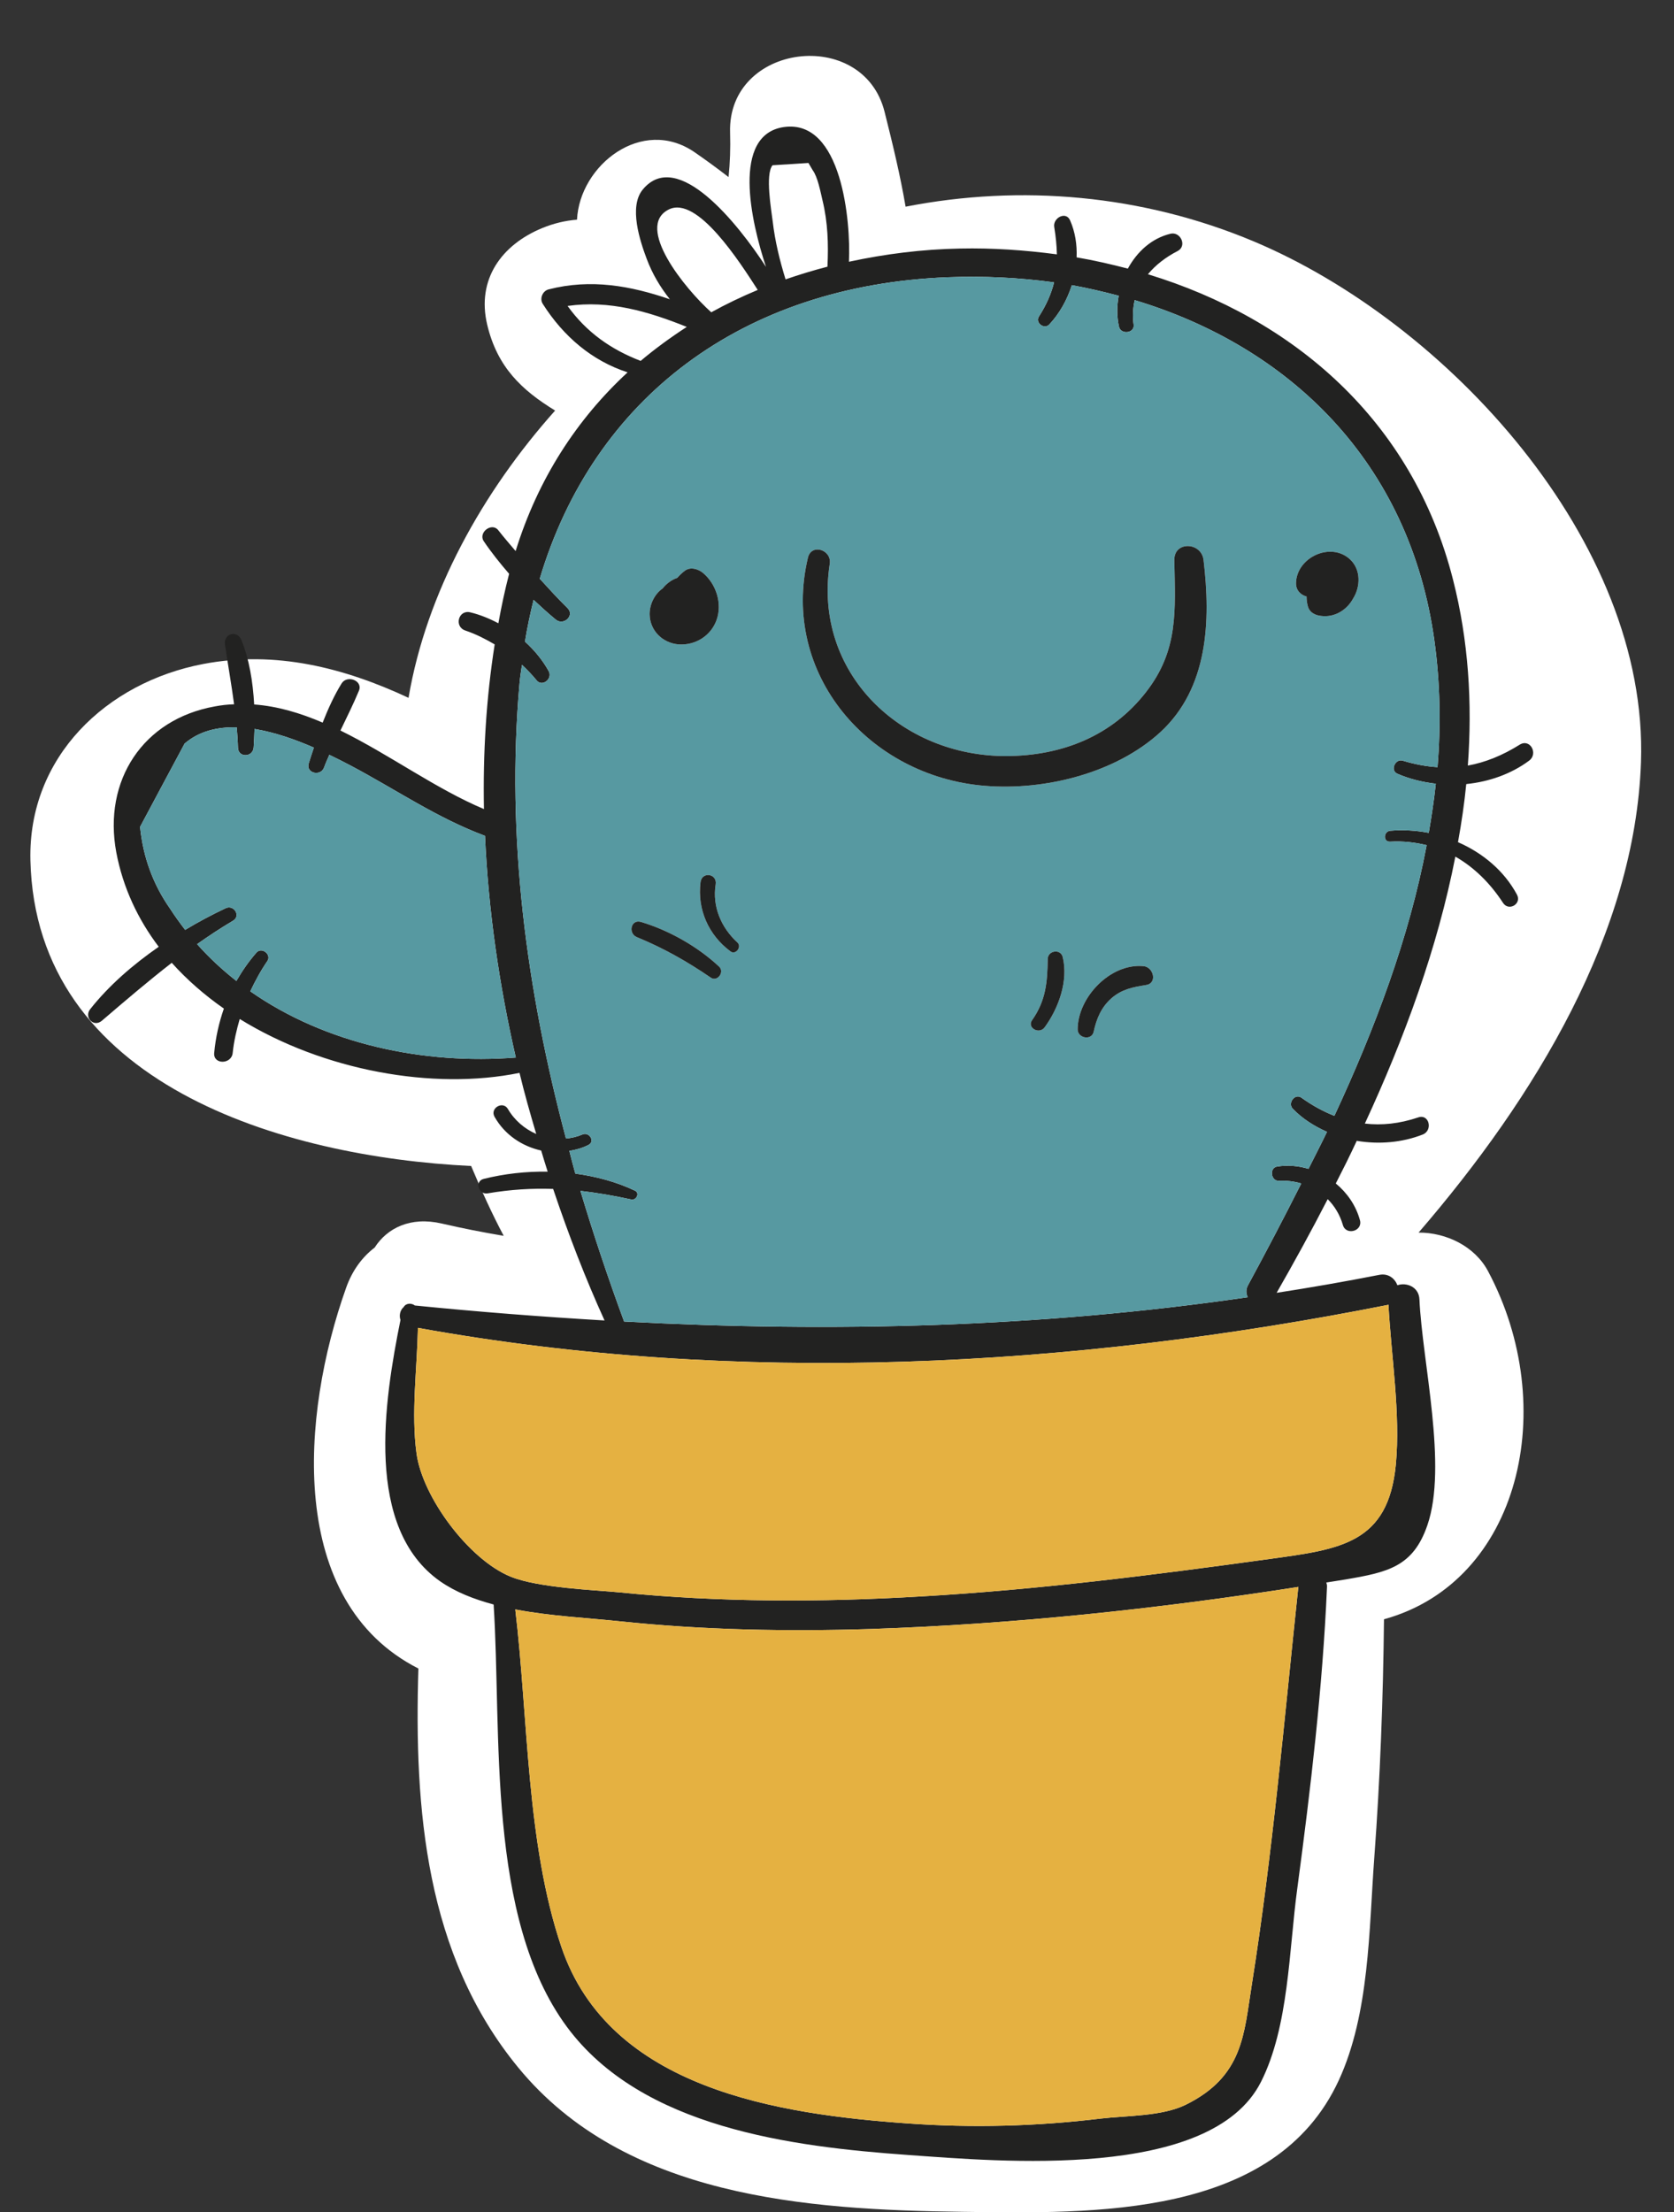<?xml version="1.0" encoding="utf-8"?>
<!-- Generator: Adobe Illustrator 22.0.1, SVG Export Plug-In . SVG Version: 6.00 Build 0)  -->
<svg version="1.1" xmlns="http://www.w3.org/2000/svg" xmlns:xlink="http://www.w3.org/1999/xlink" x="0px" y="0px"
	 viewBox="0 0 95.073 125.629" enable-background="new 0 0 95.073 125.629" xml:space="preserve">
<rect x="0" y="0" width="95.073" height="125.629" fill="#333333" stroke="none"/>
<g id="BACKGROUND">
</g>
<g id="OBJECTS">
	<g>
		<path fill="#FFFFFF" d="M71.197,13.705c-6.319-2.653-13.214-3.251-19.765-1.968c-0.296-1.742-0.729-3.542-1.195-5.393
			c-1.221-4.844-8.928-3.888-8.773,1.187c0.027,0.882-0.004,1.716-0.086,2.525c-0.62-0.481-1.259-0.948-1.92-1.405
			c-2.997-2.07-6.539,0.739-6.688,3.824c-0.66,0.052-1.319,0.206-1.977,0.477c-2.294,0.945-3.741,2.903-3.121,5.496
			c0.575,2.402,1.953,3.701,3.855,4.866c-4.122,4.621-7.309,10.335-8.325,16.313c-3.648-1.706-7.548-2.703-11.652-1.923
			c-5.506,1.046-9.958,5.28-9.823,11.139c0.294,12.715,14.332,16.855,25.03,17.369c0.574,1.363,1.172,2.693,1.851,3.967
			c-1.176-0.199-2.347-0.427-3.51-0.697c-1.802-0.419-3.116,0.266-3.819,1.361c-0.681,0.521-1.258,1.264-1.618,2.275
			c-2.579,7.237-3.393,17.822,4.101,21.631c-0.244,7.987,0.395,16.235,5.671,22.66c6.047,7.364,16.356,8.08,25.25,8.192
			c7.397,0.093,17.731,0.386,21.354-7.474c1.746-3.787,1.711-8.546,2.013-12.628c0.334-4.511,0.503-9.027,0.552-13.547
			c7.731-2.13,10.027-12.047,5.907-19.771c-0.754-1.413-2.368-2.191-3.942-2.188c6.644-7.705,12.292-17.025,12.63-26.707
			C93.635,30.736,82.155,18.306,71.197,13.705z"/>
		<g>
			<path fill="#222221" d="M86.315,42.284c0.59-0.36,1.06,0.52,0.53,0.91c-1.02,0.76-2.28,1.2-3.57,1.33
				c-0.11,1.1-0.27,2.2-0.47,3.3c1.4,0.61,2.62,1.62,3.35,2.98c0.28,0.53-0.47,0.96-0.79,0.47c-0.73-1.12-1.64-2.02-2.71-2.63
				c-1.01,5.19-2.9,10.32-5.14,15.16c0.96,0.11,1.96,0.01,3.03-0.35c0.62-0.22,0.85,0.73,0.26,0.97c-1.17,0.46-2.48,0.57-3.75,0.36
				c-0.38,0.82-0.78,1.62-1.19,2.42c0.64,0.53,1.14,1.24,1.37,2.08c0.18,0.63-0.8,0.9-0.97,0.27c-0.17-0.58-0.47-1.07-0.86-1.46
				c-0.94,1.83-1.92,3.61-2.9,5.32c1.94-0.3,3.89-0.64,5.83-1.02c0.51-0.1,0.88,0.2,1.03,0.59c0.51-0.18,1.22,0.09,1.25,0.8
				c0.16,3.55,1.61,9.47,0.45,12.83c-0.81,2.36-2.25,2.67-4.67,3.08c-0.35,0.06-0.71,0.11-1.07,0.17c0.03,0.08,0.05,0.17,0.04,0.27
				c-0.25,5.73-0.93,11.45-1.69,17.13c-0.47,3.44-0.47,7.82-2.06,10.96c-2.85,5.63-14.9,4.51-20.02,4.15
				c-6.6-0.47-15.15-1.53-19.4-7.28c-4.59-6.22-3.69-16.73-4.16-23.98c-1.11-0.3-2.15-0.7-3.04-1.32
				c-4.31-3.03-3.18-10.23-2.25-14.84c-0.09-0.25-0.02-0.56,0.18-0.73c0.13-0.23,0.44-0.24,0.64-0.09c3.6,0.36,7.19,0.64,10.77,0.85
				c-1.08-2.37-2.05-4.88-2.92-7.47c-1.2-0.04-2.41,0.03-3.71,0.25c-0.53,0.1-0.77-0.69-0.23-0.82c1.16-0.29,2.39-0.43,3.63-0.41
				c-0.13-0.4-0.25-0.8-0.37-1.2c-1.08-0.24-2.07-0.89-2.65-1.92c-0.27-0.49,0.48-0.92,0.76-0.44c0.38,0.65,0.95,1.13,1.61,1.42
				c-0.34-1.15-0.67-2.3-0.95-3.47c-4.9,1-11.13-0.12-15.89-3.06c-0.18,0.62-0.33,1.25-0.4,1.93c-0.07,0.66-1.11,0.67-1.05,0
				c0.08-0.87,0.27-1.72,0.55-2.52c-1.09-0.76-2.09-1.63-2.96-2.6c-1.34,1.04-2.64,2.15-3.97,3.29c-0.47,0.4-1.03-0.2-0.66-0.66
				c1.06-1.34,2.42-2.52,3.89-3.54c-1.18-1.56-2.03-3.35-2.41-5.36c-0.76-4.08,1.51-7.56,5.6-8.29c0.37-0.07,0.73-0.11,1.09-0.12
				c-0.15-1.13-0.35-2.25-0.52-3.4c-0.08-0.62,0.69-0.83,0.93-0.26c0.45,1.09,0.66,2.39,0.73,3.67c1.34,0.1,2.63,0.49,3.89,1.03
				c0.31-0.78,0.65-1.54,1.08-2.23c0.31-0.49,1.22-0.16,0.98,0.42c-0.32,0.77-0.69,1.51-1.05,2.26c2.79,1.37,5.45,3.33,8.15,4.46
				c-0.06-3.17,0.13-6.3,0.61-9.35c-0.51-0.3-1.05-0.58-1.67-0.79c-0.65-0.22-0.39-1.2,0.29-1.03c0.54,0.13,1.08,0.35,1.59,0.62
				c0.17-0.95,0.37-1.88,0.61-2.81c-0.51-0.59-1-1.2-1.44-1.85c-0.33-0.49,0.45-1.09,0.82-0.63c0.32,0.41,0.66,0.8,0.99,1.19
				c1.27-4.11,3.49-7.5,6.36-10.15c-2.01-0.65-3.64-2.03-4.82-3.89c-0.19-0.3-0.01-0.73,0.33-0.82c2.41-0.62,4.67-0.2,6.89,0.56
				c-0.54-0.68-0.99-1.43-1.31-2.28c-0.38-1.01-1.04-2.97-0.23-3.95c1.97-2.39,5.42,1.96,7,4.39c-0.85-2.55-1.98-7.51,1.02-7.94
				c3.29-0.46,3.8,5.37,3.69,7.65c2.04-0.44,4.15-0.71,6.31-0.75c1.85-0.04,3.69,0.09,5.5,0.33c-0.01-0.49-0.06-1-0.15-1.55
				c-0.09-0.51,0.66-0.93,0.9-0.38c0.29,0.66,0.4,1.38,0.37,2.1c0.99,0.17,1.95,0.39,2.91,0.64c0.52-0.95,1.34-1.72,2.42-1.98
				c0.57-0.14,0.96,0.69,0.41,0.98c-0.68,0.35-1.25,0.79-1.69,1.32c8.23,2.51,15.03,8.27,17.33,17.35c0.88,3.45,1.1,7,0.84,10.55
				C84.355,43.294,85.325,42.904,86.315,42.284z M81.645,43.564c0.19-2.39,0.15-4.79-0.18-7.18c-1.4-10.16-8.25-16.7-17.02-19.34
				c-0.1,0.43-0.13,0.9-0.06,1.41c0.05,0.47-0.72,0.56-0.83,0.11c-0.13-0.57-0.13-1.18-0.02-1.77c-0.88-0.23-1.76-0.44-2.66-0.6
				c-0.27,0.84-0.7,1.61-1.28,2.23c-0.29,0.31-0.82-0.1-0.59-0.45c0.43-0.67,0.7-1.3,0.86-1.94c-1.97-0.27-4-0.37-6.05-0.29
				c-11.66,0.46-20.1,6.86-23.16,17.12c0.51,0.56,1.02,1.12,1.57,1.66c0.44,0.42-0.21,1.03-0.66,0.66
				c-0.44-0.36-0.85-0.74-1.26-1.12c-0.19,0.77-0.36,1.56-0.49,2.37c0.54,0.49,1.01,1.06,1.35,1.68c0.23,0.42-0.35,0.91-0.68,0.53
				c-0.27-0.33-0.55-0.62-0.84-0.89c-0.05,0.35-0.11,0.7-0.14,1.06c-0.77,8.73,0.4,17.42,2.64,25.84c0.31-0.03,0.63-0.1,0.93-0.23
				c0.39-0.17,0.74,0.39,0.35,0.59c-0.35,0.18-0.72,0.28-1.09,0.34c0.11,0.43,0.22,0.87,0.34,1.29c1.18,0.16,2.34,0.47,3.39,0.97
				c0.29,0.14,0.07,0.56-0.21,0.5c-1-0.22-1.95-0.38-2.89-0.49c0.75,2.5,1.58,4.98,2.48,7.42c11.86,0.63,23.61,0.34,35.42-1.38
				c-0.1-0.21-0.12-0.45,0.03-0.71c1.01-1.86,2.02-3.79,3.01-5.75c-0.4-0.12-0.82-0.17-1.26-0.15c-0.47,0.03-0.57-0.74-0.11-0.81
				c0.61-0.1,1.21-0.04,1.78,0.13c0.35-0.7,0.71-1.39,1.05-2.1c-0.72-0.32-1.39-0.74-1.94-1.31c-0.31-0.31,0.11-0.9,0.49-0.63
				c0.61,0.44,1.24,0.78,1.87,1.03c2.29-4.93,4.25-10.1,5.24-15.37c-0.65-0.16-1.34-0.24-2.07-0.2c-0.41,0.03-0.39-0.58,0-0.62
				c0.72-0.06,1.47-0.02,2.19,0.12c0.16-0.92,0.3-1.86,0.4-2.79c-0.76-0.09-1.5-0.27-2.19-0.57c-0.42-0.19-0.11-0.87,0.31-0.74
				C80.355,43.404,81.015,43.524,81.645,43.564z M79.275,83.164c0.27-2.89-0.26-6.15-0.42-9.08c-0.01,0.01-0.02,0.02-0.05,0.02
				c-18.01,3.57-36.92,4.59-55.07,1.3c-0.05,2.35-0.39,4.83-0.08,7.12c0.33,2.49,2.98,6.05,5.35,7.01c1.57,0.64,4.85,0.76,6.17,0.89
				c5.7,0.57,11.44,0.57,17.15,0.23c6.63-0.38,13.23-1.22,19.81-2.13C76.125,87.974,78.845,87.654,79.275,83.164z M73.735,90.134
				c0-0.01,0.01-0.01,0.01-0.02c-8.03,1.25-16.19,2.12-24.29,2.39c-4.76,0.15-9.54,0.06-14.28-0.44c-1.8-0.19-3.91-0.29-5.91-0.67
				c0.74,6.2,0.62,13.27,2.62,19.17c2.73,8.06,12.33,9.5,19.71,10.02c3.65,0.26,7.3,0.16,10.93-0.28c1.45-0.17,3.46-0.12,4.81-0.78
				c3.29-1.62,3.31-4.03,3.76-6.82C72.285,105.204,72.935,97.674,73.735,90.134z M46.995,15.124c0.06-1.27,0.02-2.5-0.28-3.74
				c-0.12-0.5-0.27-1.33-0.56-1.72c-0.08-0.14-0.16-0.28-0.24-0.41c-0.68,0.04-1.36,0.09-2.04,0.13c-0.43,0.52-0.06,2.59,0.01,3.19
				c0.13,1.12,0.4,2.22,0.73,3.29c0.78-0.27,1.57-0.51,2.38-0.72C46.995,15.134,46.995,15.124,46.995,15.124z M40.395,17.734
				c0.85-0.47,1.73-0.89,2.64-1.27c-1.02-1.58-3.43-5.37-5.05-4.57C36.035,12.864,38.895,16.394,40.395,17.734z M36.385,20.494
				c0.83-0.7,1.71-1.34,2.62-1.93c-2.19-0.88-4.4-1.53-6.77-1.19C33.305,18.864,34.695,19.844,36.385,20.494z M14.215,56.294
				c4.3,3.01,9.88,4.17,15.08,3.76c-0.95-4.14-1.56-8.38-1.75-12.59c-2.74-1.02-5.06-2.63-7.63-3.99c-0.36-0.19-0.77-0.4-1.21-0.61
				c-0.1,0.23-0.21,0.47-0.3,0.72c-0.2,0.53-1.05,0.32-0.87-0.24c0.09-0.29,0.19-0.59,0.29-0.89c-1.05-0.46-2.22-0.87-3.37-1.06
				c-0.01,0.36-0.03,0.72-0.05,1.06c-0.05,0.56-0.88,0.58-0.89,0c-0.01-0.39-0.04-0.77-0.07-1.15c-1.1-0.03-2.13,0.21-2.96,0.92
				c-0.84,1.57-1.69,3.15-2.53,4.73c0.17,1.72,0.74,3.27,1.7,4.64c0.27,0.42,0.56,0.82,0.86,1.21c0.76-0.46,1.54-0.87,2.3-1.23
				c0.47-0.22,0.88,0.44,0.42,0.71c-0.71,0.42-1.39,0.87-2.04,1.33c0.68,0.77,1.43,1.46,2.23,2.09c0.33-0.57,0.7-1.11,1.14-1.61
				c0.3-0.34,0.87,0.11,0.62,0.48C14.805,55.124,14.495,55.704,14.215,56.294z"/>
			<path fill="#5799A1" d="M81.465,36.384c0.33,2.39,0.37,4.79,0.18,7.18c-0.63-0.04-1.29-0.16-1.98-0.37
				c-0.42-0.13-0.73,0.55-0.31,0.74c0.69,0.3,1.43,0.48,2.19,0.57c-0.1,0.93-0.24,1.87-0.4,2.79c-0.72-0.14-1.47-0.18-2.19-0.12
				c-0.39,0.04-0.41,0.65,0,0.62c0.73-0.04,1.42,0.04,2.07,0.2c-0.99,5.27-2.95,10.44-5.24,15.37c-0.63-0.25-1.26-0.59-1.87-1.03
				c-0.38-0.27-0.8,0.32-0.49,0.63c0.55,0.57,1.22,0.99,1.94,1.31c-0.34,0.71-0.7,1.4-1.05,2.1c-0.57-0.17-1.17-0.23-1.78-0.13
				c-0.46,0.07-0.36,0.84,0.11,0.81c0.44-0.02,0.86,0.03,1.26,0.15c-0.99,1.96-2,3.89-3.01,5.75c-0.15,0.26-0.13,0.5-0.03,0.71
				c-11.81,1.72-23.56,2.01-35.42,1.38c-0.9-2.44-1.73-4.92-2.48-7.42c0.94,0.11,1.89,0.27,2.89,0.49c0.28,0.06,0.5-0.36,0.21-0.5
				c-1.05-0.5-2.21-0.81-3.39-0.97c-0.12-0.42-0.23-0.86-0.34-1.29c0.37-0.06,0.74-0.16,1.09-0.34c0.39-0.2,0.04-0.76-0.35-0.59
				c-0.3,0.13-0.62,0.2-0.93,0.23c-2.24-8.42-3.41-17.11-2.64-25.84c0.03-0.36,0.09-0.71,0.14-1.06c0.29,0.27,0.57,0.56,0.84,0.89
				c0.33,0.38,0.91-0.11,0.68-0.53c-0.34-0.62-0.81-1.19-1.35-1.68c0.13-0.81,0.3-1.6,0.49-2.37c0.41,0.38,0.82,0.76,1.26,1.12
				c0.45,0.37,1.1-0.24,0.66-0.66c-0.55-0.54-1.06-1.1-1.57-1.66c3.06-10.26,11.5-16.66,23.16-17.12c2.05-0.08,4.08,0.02,6.05,0.29
				c-0.16,0.64-0.43,1.27-0.86,1.94c-0.23,0.35,0.3,0.76,0.59,0.45c0.58-0.62,1.01-1.39,1.28-2.23c0.9,0.16,1.78,0.37,2.66,0.6
				c-0.11,0.59-0.11,1.2,0.02,1.77c0.11,0.45,0.88,0.36,0.83-0.11c-0.07-0.51-0.04-0.98,0.06-1.41
				C73.215,19.684,80.065,26.224,81.465,36.384z M76.845,33.994c0.43-0.68,0.45-1.64-0.16-2.22c-1.1-1.04-3.06-0.12-3.08,1.35
				c0,0.41,0.27,0.66,0.6,0.75c0,0.18,0.02,0.36,0.07,0.54c0.09,0.36,0.4,0.52,0.74,0.56C75.805,35.084,76.505,34.624,76.845,33.994
				z M65.905,41.574c2.72-2.51,2.86-6.32,2.45-9.77c-0.12-1.03-1.68-1.09-1.66,0c0.05,2.88,0.25,5.11-1.61,7.5
				c-1.92,2.47-4.73,3.61-7.91,3.63c-6,0.03-11.01-4.73-10.05-10.92c0.12-0.8-1.05-1.17-1.24-0.34c-1.57,6.6,3.47,12.42,10.05,12.95
				C59.315,44.904,63.355,43.914,65.905,41.574z M65.095,55.934c0.65-0.1,0.42-1.02-0.15-1.07c-1.88-0.18-3.74,1.77-3.74,3.59
				c0,0.51,0.8,0.65,0.91,0.13c0.16-0.74,0.43-1.38,1-1.89C63.705,56.174,64.345,56.054,65.095,55.934z M59.325,58.344
				c0.8-1.09,1.36-2.65,1.03-4c-0.12-0.48-0.84-0.37-0.85,0.11c-0.02,1.31-0.1,2.36-0.89,3.48
				C58.315,58.364,59.015,58.754,59.325,58.344z M41.485,54.024c0.29,0.23,0.67-0.26,0.39-0.51c-0.92-0.84-1.43-2.04-1.23-3.29
				c0.1-0.62-0.79-0.75-0.86-0.12C39.595,51.654,40.245,53.104,41.485,54.024z M40.365,55.514c0.37,0.26,0.8-0.31,0.48-0.62
				c-1.22-1.14-2.84-2.06-4.44-2.54c-0.57-0.17-0.75,0.64-0.24,0.86C37.695,53.844,39.005,54.584,40.365,55.514z M40.695,35.214
				c0.34-0.94-0.02-2.05-0.77-2.68c-0.27-0.22-0.7-0.36-1.02-0.13c-0.16,0.12-0.31,0.26-0.44,0.41c-0.32,0.11-0.62,0.33-0.83,0.6
				c-0.46,0.32-0.74,0.9-0.74,1.46c0.01,0.94,0.74,1.65,1.66,1.72C39.495,36.654,40.375,36.104,40.695,35.214z"/>
			<path fill="#E5B141" d="M78.855,74.084c0.16,2.93,0.69,6.19,0.42,9.08c-0.43,4.49-3.15,4.81-7.14,5.36
				c-6.58,0.91-13.18,1.75-19.81,2.13c-5.71,0.34-11.45,0.34-17.15-0.23c-1.32-0.13-4.6-0.25-6.17-0.89
				c-2.37-0.96-5.02-4.52-5.35-7.01c-0.31-2.29,0.03-4.77,0.08-7.12c18.15,3.29,37.06,2.27,55.07-1.3
				C78.835,74.104,78.845,74.094,78.855,74.084z"/>
			<path fill="#222221" d="M76.685,31.774c0.61,0.58,0.59,1.54,0.16,2.22c-0.34,0.63-1.04,1.09-1.83,0.98
				c-0.34-0.04-0.65-0.2-0.74-0.56c-0.05-0.18-0.07-0.36-0.07-0.54c-0.33-0.09-0.6-0.34-0.6-0.75
				C73.625,31.654,75.585,30.734,76.685,31.774z"/>
			<path fill="#E5B141" d="M73.745,90.114c0,0.01-0.01,0.01-0.01,0.02c-0.8,7.54-1.45,15.07-2.64,22.57
				c-0.45,2.79-0.47,5.2-3.76,6.82c-1.35,0.66-3.36,0.61-4.81,0.78c-3.63,0.44-7.28,0.54-10.93,0.28
				c-7.38-0.52-16.98-1.96-19.71-10.02c-2-5.9-1.88-12.97-2.62-19.17c2,0.38,4.11,0.48,5.91,0.67c4.74,0.5,9.52,0.59,14.28,0.44
				C57.555,92.234,65.715,91.364,73.745,90.114z"/>
			<path fill="#222221" d="M68.355,31.804c0.41,3.45,0.27,7.26-2.45,9.77c-2.55,2.34-6.59,3.33-9.97,3.05
				c-6.58-0.53-11.62-6.35-10.05-12.95c0.19-0.83,1.36-0.46,1.24,0.34c-0.96,6.19,4.05,10.95,10.05,10.92
				c3.18-0.02,5.99-1.16,7.91-3.63c1.86-2.39,1.66-4.62,1.61-7.5C66.675,30.714,68.235,30.774,68.355,31.804z"/>
			<path fill="#222221" d="M64.945,54.864c0.57,0.05,0.8,0.97,0.15,1.07c-0.75,0.12-1.39,0.24-1.98,0.76
				c-0.57,0.51-0.84,1.15-1,1.89c-0.11,0.52-0.91,0.38-0.91-0.13C61.205,56.634,63.065,54.684,64.945,54.864z"/>
			<path fill="#222221" d="M60.355,54.344c0.33,1.35-0.23,2.91-1.03,4c-0.31,0.41-1.01,0.02-0.71-0.41
				c0.79-1.12,0.87-2.17,0.89-3.48C59.515,53.974,60.235,53.864,60.355,54.344z"/>
			<path fill="#222221" d="M41.875,53.514c0.28,0.25-0.1,0.74-0.39,0.51c-1.24-0.92-1.89-2.37-1.7-3.92
				c0.07-0.63,0.96-0.5,0.86,0.12C40.445,51.474,40.955,52.674,41.875,53.514z"/>
			<path fill="#222221" d="M40.845,54.894c0.32,0.31-0.11,0.88-0.48,0.62c-1.36-0.93-2.67-1.67-4.2-2.3
				c-0.51-0.22-0.33-1.03,0.24-0.86C38.005,52.834,39.625,53.754,40.845,54.894z"/>
			<path fill="#222221" d="M39.925,32.534c0.75,0.63,1.11,1.74,0.77,2.68c-0.32,0.89-1.2,1.44-2.14,1.38
				c-0.92-0.07-1.65-0.78-1.66-1.72c0-0.56,0.28-1.14,0.74-1.46c0.21-0.27,0.51-0.49,0.83-0.6c0.13-0.15,0.28-0.29,0.44-0.41
				C39.225,32.174,39.655,32.314,39.925,32.534z"/>
			<path fill="#5799A1" d="M29.295,60.054c-5.2,0.41-10.78-0.75-15.08-3.76c0.28-0.59,0.59-1.17,0.97-1.72
				c0.25-0.37-0.32-0.82-0.62-0.48c-0.44,0.5-0.81,1.04-1.14,1.61c-0.8-0.63-1.55-1.32-2.23-2.09c0.65-0.46,1.33-0.91,2.04-1.33
				c0.46-0.27,0.05-0.93-0.42-0.71c-0.76,0.36-1.54,0.77-2.3,1.23c-0.3-0.39-0.59-0.79-0.86-1.21c-0.96-1.37-1.53-2.92-1.7-4.64
				c0.84-1.58,1.69-3.16,2.53-4.73c0.83-0.71,1.86-0.95,2.96-0.92c0.03,0.38,0.06,0.76,0.07,1.15c0.01,0.58,0.84,0.56,0.89,0
				c0.02-0.34,0.04-0.7,0.05-1.06c1.15,0.19,2.32,0.6,3.37,1.06c-0.1,0.3-0.2,0.6-0.29,0.89c-0.18,0.56,0.67,0.77,0.87,0.24
				c0.09-0.25,0.2-0.49,0.3-0.72c0.44,0.21,0.85,0.42,1.21,0.61c2.57,1.36,4.89,2.97,7.63,3.99
				C27.735,51.674,28.345,55.914,29.295,60.054z"/>
		</g>
	</g>
</g>
<g id="TEXTURE">
</g>
<g id="DESIGNED_BY_FREEPIK">
</g>
</svg>
